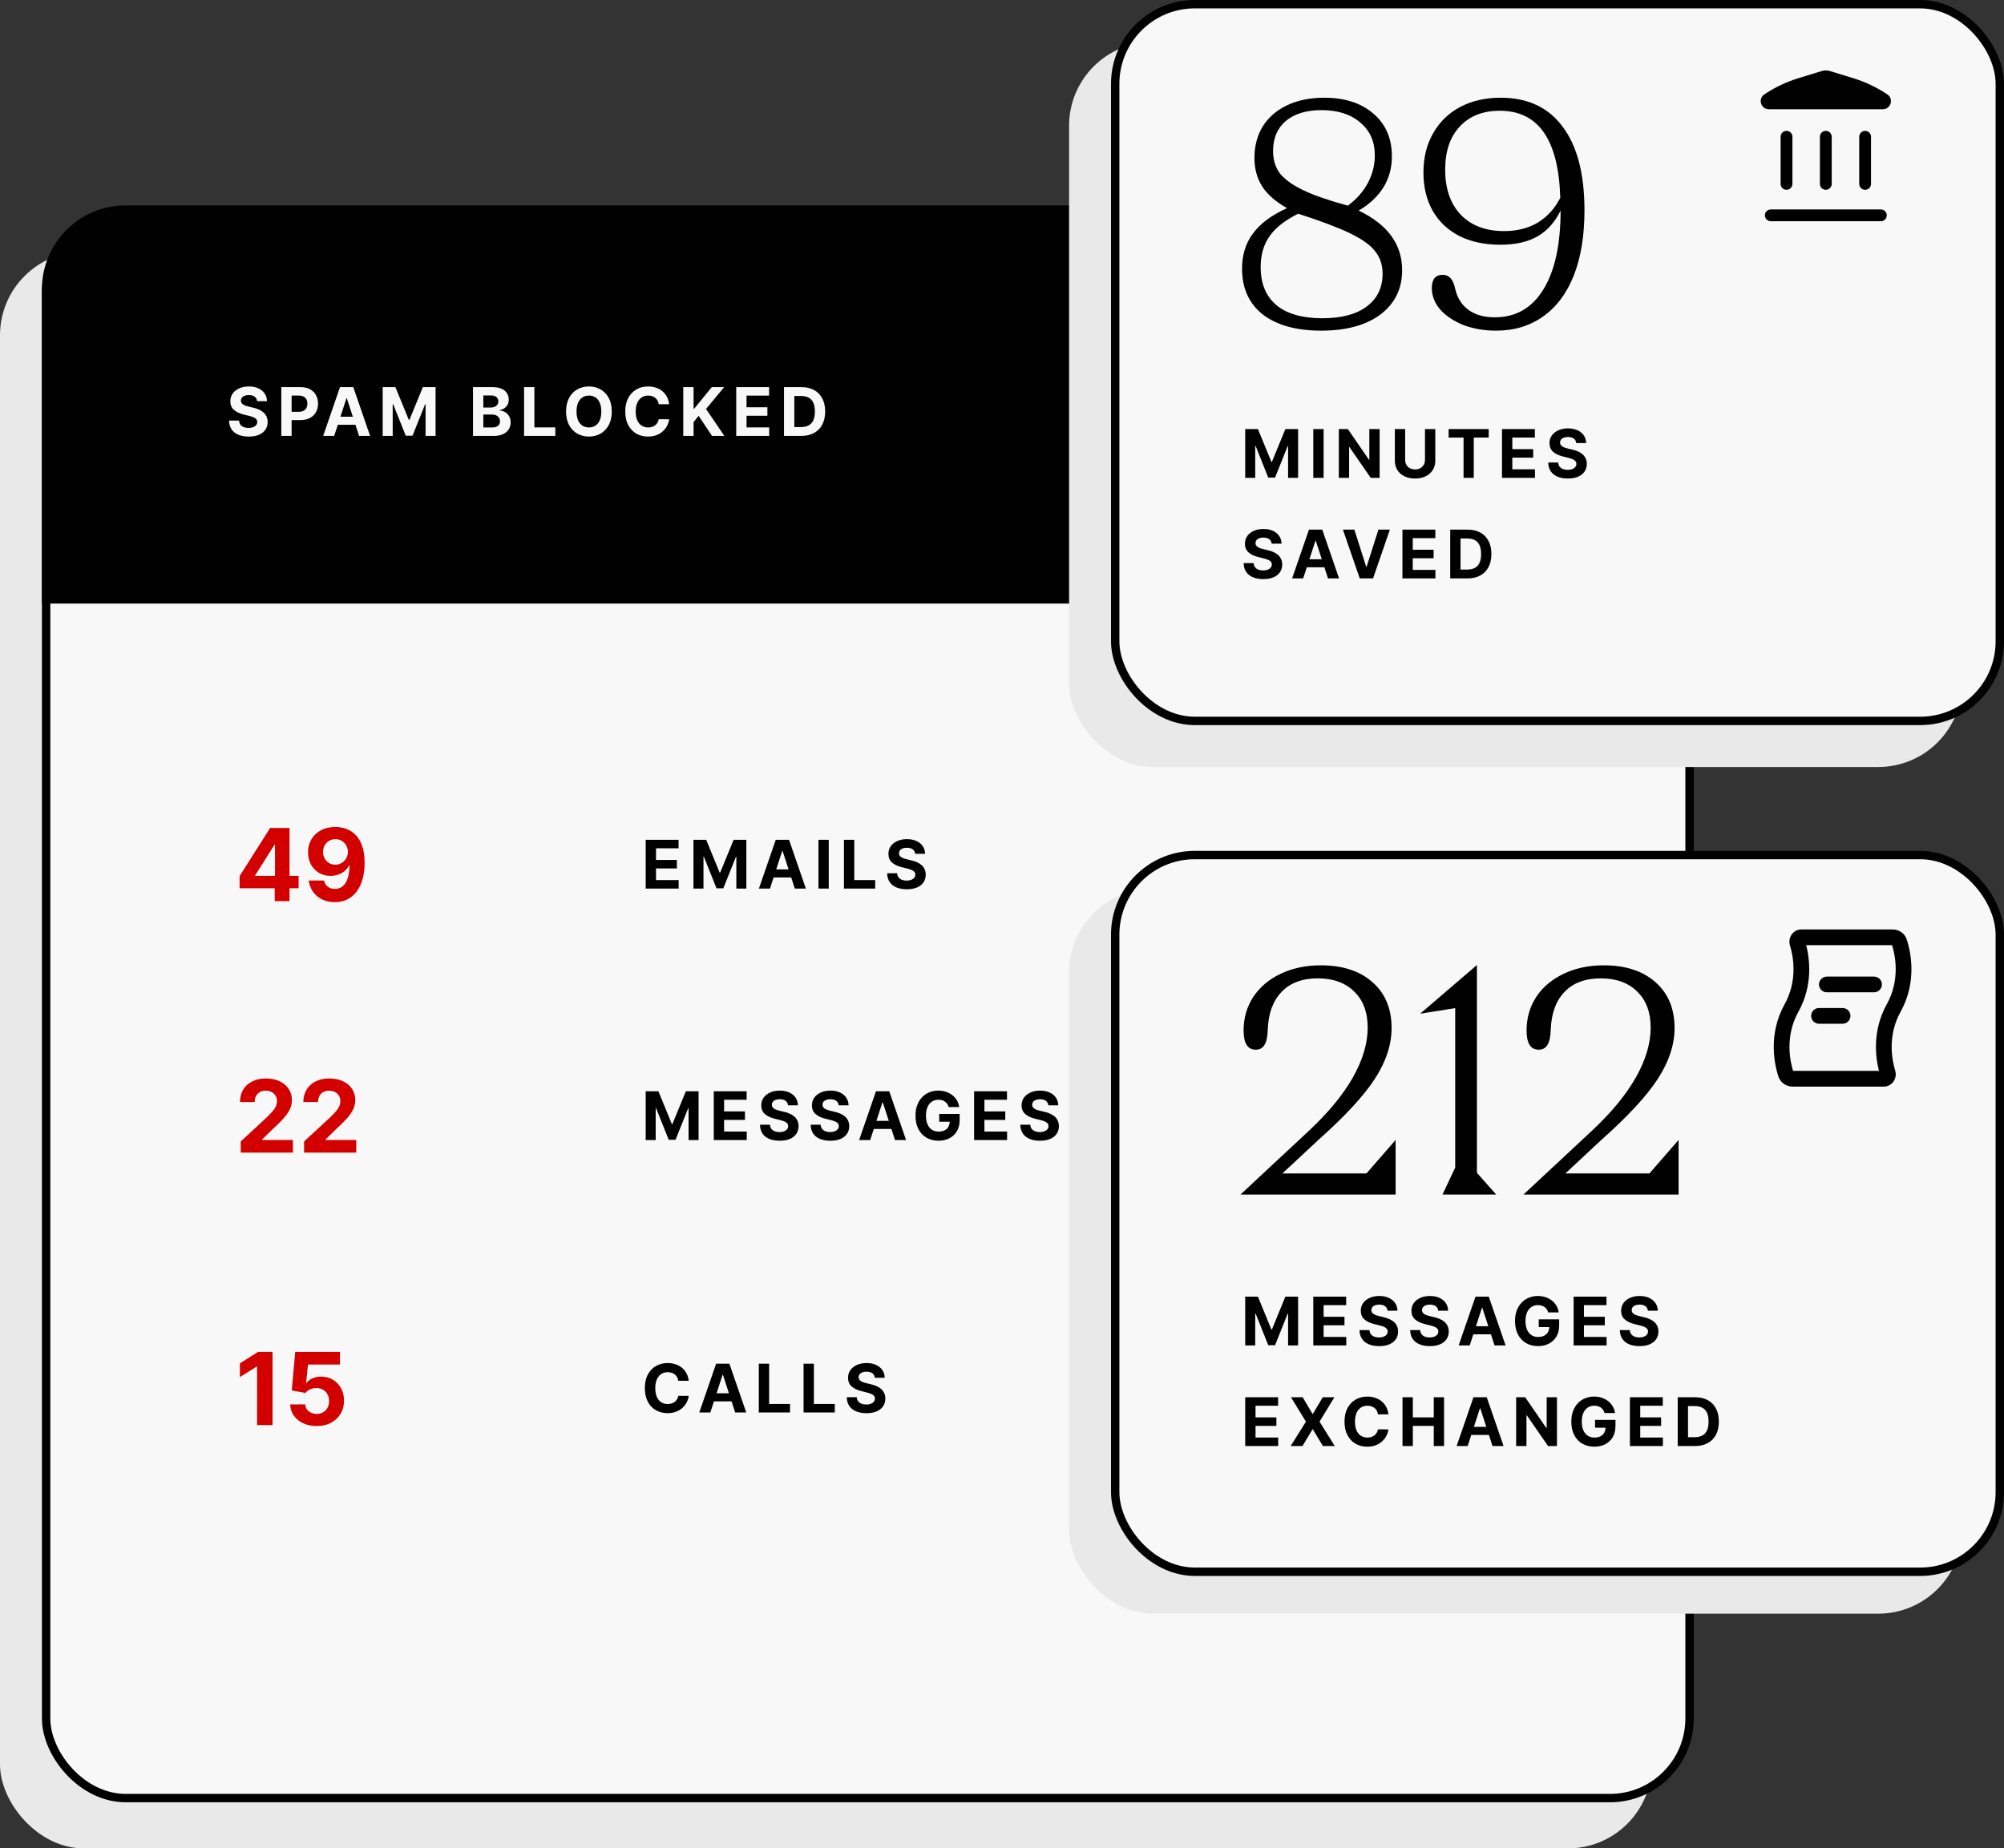 <svg width="478" height="441" viewBox="0 0 478 441" fill="none" xmlns="http://www.w3.org/2000/svg">
<rect x="0" y="0" width="478" height="441" fill="#333333" stroke="none"/>
<rect y="60" width="394" height="381" rx="20" fill="#EAE9E9"/>
<rect x="11" y="50" width="392" height="379" rx="19" fill="#F8F8F8" stroke="black" stroke-width="2"/>
<path d="M30 51H384C394.493 51 403 59.507 403 70V143H11V70C11 59.507 19.507 51 30 51Z" fill="black" stroke="black" stroke-width="2"/>
<path d="M448.5 58.5C448.5 67.876 440.678 75.5 431 75.5C421.322 75.5 413.5 67.876 413.5 58.5C413.5 49.124 421.322 41.5 431 41.5C440.678 41.5 448.5 49.124 448.5 58.5Z" fill="#FEBB14" stroke="black"/>
<path d="M61.324 95.71C61.278 95.252 61.083 94.896 60.739 94.642C60.394 94.388 59.926 94.261 59.335 94.261C58.934 94.261 58.595 94.318 58.318 94.432C58.042 94.542 57.83 94.695 57.682 94.892C57.538 95.089 57.466 95.312 57.466 95.562C57.458 95.771 57.502 95.953 57.597 96.108C57.695 96.263 57.83 96.398 58 96.511C58.17 96.621 58.367 96.718 58.591 96.801C58.814 96.881 59.053 96.949 59.307 97.006L60.352 97.256C60.86 97.369 61.326 97.521 61.75 97.71C62.174 97.9 62.542 98.133 62.852 98.409C63.163 98.686 63.403 99.011 63.574 99.386C63.748 99.761 63.837 100.191 63.841 100.676C63.837 101.388 63.655 102.006 63.295 102.528C62.939 103.047 62.424 103.451 61.75 103.739C61.08 104.023 60.271 104.165 59.324 104.165C58.385 104.165 57.566 104.021 56.869 103.733C56.176 103.445 55.635 103.019 55.244 102.455C54.858 101.886 54.655 101.184 54.636 100.347H57.017C57.044 100.737 57.155 101.062 57.352 101.324C57.553 101.581 57.82 101.777 58.153 101.909C58.49 102.038 58.871 102.102 59.295 102.102C59.712 102.102 60.074 102.042 60.381 101.92C60.691 101.799 60.932 101.631 61.102 101.415C61.273 101.199 61.358 100.951 61.358 100.67C61.358 100.409 61.28 100.189 61.125 100.011C60.974 99.833 60.75 99.682 60.455 99.557C60.163 99.432 59.805 99.318 59.381 99.216L58.114 98.898C57.133 98.659 56.358 98.286 55.79 97.778C55.222 97.271 54.939 96.587 54.943 95.727C54.939 95.023 55.127 94.407 55.506 93.881C55.888 93.354 56.413 92.943 57.08 92.648C57.746 92.352 58.504 92.204 59.352 92.204C60.216 92.204 60.97 92.352 61.614 92.648C62.261 92.943 62.765 93.354 63.125 93.881C63.485 94.407 63.67 95.017 63.682 95.71H61.324ZM67.096 104V92.364H71.687C72.569 92.364 73.321 92.532 73.942 92.869C74.564 93.203 75.037 93.667 75.363 94.261C75.692 94.852 75.857 95.534 75.857 96.307C75.857 97.079 75.69 97.761 75.357 98.352C75.024 98.943 74.541 99.403 73.908 99.733C73.279 100.062 72.518 100.227 71.624 100.227H68.698V98.256H71.226C71.7 98.256 72.09 98.174 72.397 98.011C72.707 97.845 72.939 97.615 73.09 97.324C73.245 97.028 73.323 96.689 73.323 96.307C73.323 95.921 73.245 95.583 73.09 95.296C72.939 95.004 72.707 94.778 72.397 94.619C72.086 94.456 71.692 94.375 71.215 94.375H69.556V104H67.096ZM79.717 104H77.081L81.098 92.364H84.268L88.279 104H85.643L82.728 95.023H82.638L79.717 104ZM79.552 99.426H85.779V101.347H79.552V99.426ZM91.28 92.364H94.314L97.519 100.182H97.655L100.86 92.364H103.894V104H101.507V96.426H101.411L98.399 103.943H96.774L93.763 96.398H93.666V104H91.28V92.364ZM112.824 104V92.364H117.483C118.339 92.364 119.053 92.49 119.625 92.744C120.197 92.998 120.627 93.35 120.915 93.801C121.203 94.248 121.347 94.763 121.347 95.347C121.347 95.801 121.256 96.201 121.074 96.546C120.892 96.886 120.642 97.167 120.324 97.386C120.009 97.602 119.65 97.756 119.244 97.847V97.96C119.688 97.979 120.102 98.104 120.489 98.335C120.879 98.566 121.195 98.89 121.438 99.307C121.68 99.72 121.801 100.212 121.801 100.784C121.801 101.402 121.648 101.953 121.341 102.438C121.038 102.919 120.589 103.299 119.994 103.58C119.4 103.86 118.667 104 117.795 104H112.824ZM115.284 101.989H117.29C117.975 101.989 118.475 101.858 118.79 101.597C119.104 101.331 119.261 100.979 119.261 100.54C119.261 100.218 119.184 99.934 119.028 99.688C118.873 99.441 118.652 99.248 118.364 99.108C118.08 98.968 117.741 98.898 117.347 98.898H115.284V101.989ZM115.284 97.233H117.108C117.445 97.233 117.744 97.174 118.006 97.057C118.271 96.936 118.479 96.765 118.631 96.546C118.786 96.326 118.864 96.062 118.864 95.756C118.864 95.335 118.714 94.996 118.415 94.739C118.119 94.481 117.699 94.352 117.153 94.352H115.284V97.233ZM125.002 104V92.364H127.462V101.972H132.451V104H125.002ZM145.92 98.182C145.92 99.451 145.68 100.53 145.199 101.42C144.721 102.311 144.07 102.991 143.244 103.46C142.422 103.926 141.498 104.159 140.471 104.159C139.437 104.159 138.509 103.924 137.687 103.455C136.865 102.985 136.216 102.305 135.738 101.415C135.261 100.525 135.022 99.447 135.022 98.182C135.022 96.913 135.261 95.833 135.738 94.943C136.216 94.053 136.865 93.375 137.687 92.909C138.509 92.439 139.437 92.204 140.471 92.204C141.498 92.204 142.422 92.439 143.244 92.909C144.07 93.375 144.721 94.053 145.199 94.943C145.68 95.833 145.92 96.913 145.92 98.182ZM143.426 98.182C143.426 97.36 143.303 96.667 143.057 96.102C142.814 95.538 142.471 95.11 142.028 94.818C141.585 94.526 141.066 94.381 140.471 94.381C139.877 94.381 139.358 94.526 138.914 94.818C138.471 95.11 138.127 95.538 137.88 96.102C137.638 96.667 137.517 97.36 137.517 98.182C137.517 99.004 137.638 99.697 137.88 100.261C138.127 100.826 138.471 101.254 138.914 101.545C139.358 101.837 139.877 101.983 140.471 101.983C141.066 101.983 141.585 101.837 142.028 101.545C142.471 101.254 142.814 100.826 143.057 100.261C143.303 99.697 143.426 99.004 143.426 98.182ZM159.61 96.438H157.121C157.076 96.115 156.983 95.829 156.843 95.579C156.702 95.326 156.523 95.11 156.303 94.932C156.083 94.754 155.829 94.617 155.541 94.523C155.257 94.428 154.949 94.381 154.615 94.381C154.013 94.381 153.488 94.53 153.041 94.829C152.595 95.125 152.248 95.557 152.002 96.125C151.755 96.689 151.632 97.375 151.632 98.182C151.632 99.011 151.755 99.708 152.002 100.273C152.252 100.837 152.6 101.263 153.047 101.551C153.494 101.839 154.011 101.983 154.598 101.983C154.928 101.983 155.233 101.939 155.513 101.852C155.797 101.765 156.049 101.638 156.269 101.472C156.488 101.301 156.67 101.095 156.814 100.852C156.962 100.61 157.064 100.333 157.121 100.023L159.61 100.034C159.545 100.568 159.384 101.083 159.127 101.58C158.873 102.072 158.53 102.513 158.098 102.903C157.67 103.29 157.159 103.597 156.564 103.824C155.973 104.047 155.305 104.159 154.559 104.159C153.521 104.159 152.593 103.924 151.774 103.455C150.96 102.985 150.316 102.305 149.843 101.415C149.373 100.525 149.138 99.447 149.138 98.182C149.138 96.913 149.377 95.833 149.854 94.943C150.331 94.053 150.979 93.375 151.797 92.909C152.615 92.439 153.536 92.204 154.559 92.204C155.233 92.204 155.858 92.299 156.434 92.489C157.013 92.678 157.526 92.954 157.973 93.318C158.42 93.678 158.784 94.119 159.064 94.642C159.348 95.165 159.53 95.763 159.61 96.438ZM162.974 104V92.364H165.434V97.494H165.588L169.775 92.364H172.724L168.406 97.574L172.775 104H169.832L166.644 99.216L165.434 100.693V104H162.974ZM175.605 104V92.364H183.446V94.392H178.065V97.165H183.043V99.193H178.065V101.972H183.469V104H175.605ZM191.127 104H187.002V92.364H191.161C192.332 92.364 193.339 92.597 194.184 93.062C195.029 93.525 195.678 94.189 196.133 95.057C196.591 95.924 196.82 96.962 196.82 98.171C196.82 99.383 196.591 100.424 196.133 101.295C195.678 102.167 195.025 102.835 194.172 103.301C193.324 103.767 192.309 104 191.127 104ZM189.462 101.892H191.025C191.752 101.892 192.364 101.763 192.86 101.506C193.36 101.244 193.735 100.841 193.985 100.295C194.239 99.746 194.366 99.038 194.366 98.171C194.366 97.311 194.239 96.608 193.985 96.062C193.735 95.517 193.362 95.115 192.866 94.858C192.369 94.6 191.758 94.472 191.03 94.472H189.462V101.892Z" fill="#F8F8F8"/>
<rect x="255" y="10" width="213" height="173" rx="20" fill="#EAE9E9"/>
<rect x="266" y="1" width="211" height="171" rx="19" fill="#F8F8F8" stroke="black" stroke-width="2"/>
<rect x="255" y="212" width="213" height="173" rx="20" fill="#EAE9E9"/>
<path d="M297.011 102.364H300.045L303.25 110.182H303.386L306.591 102.364H309.625V114H307.239V106.426H307.142L304.131 113.943H302.506L299.494 106.398H299.398V114H297.011V102.364ZM315.712 102.364V114H313.252V102.364H315.712ZM329.069 102.364V114H326.944L321.882 106.676H321.797V114H319.336V102.364H321.495L326.518 109.682H326.62V102.364H329.069ZM339.889 102.364H342.35V109.92C342.35 110.769 342.147 111.511 341.742 112.148C341.34 112.784 340.778 113.28 340.054 113.636C339.331 113.989 338.488 114.165 337.526 114.165C336.56 114.165 335.715 113.989 334.992 113.636C334.268 113.28 333.706 112.784 333.304 112.148C332.903 111.511 332.702 110.769 332.702 109.92V102.364H335.162V109.71C335.162 110.153 335.259 110.547 335.452 110.892C335.649 111.237 335.925 111.508 336.282 111.705C336.638 111.902 337.052 112 337.526 112C338.003 112 338.418 111.902 338.77 111.705C339.126 111.508 339.401 111.237 339.594 110.892C339.791 110.547 339.889 110.153 339.889 109.71V102.364ZM345.531 104.392V102.364H355.088V104.392H351.525V114H349.093V104.392H345.531ZM358.261 114V102.364H366.102V104.392H360.722V107.165H365.699V109.193H360.722V111.972H366.125V114H358.261ZM375.971 105.71C375.925 105.252 375.73 104.896 375.386 104.642C375.041 104.388 374.573 104.261 373.982 104.261C373.581 104.261 373.242 104.318 372.965 104.432C372.689 104.542 372.476 104.695 372.329 104.892C372.185 105.089 372.113 105.312 372.113 105.562C372.105 105.771 372.149 105.953 372.243 106.108C372.342 106.263 372.476 106.398 372.647 106.511C372.817 106.621 373.014 106.718 373.238 106.801C373.461 106.881 373.7 106.949 373.954 107.006L374.999 107.256C375.507 107.369 375.973 107.521 376.397 107.71C376.821 107.9 377.189 108.133 377.499 108.409C377.81 108.686 378.05 109.011 378.221 109.386C378.395 109.761 378.484 110.191 378.488 110.676C378.484 111.388 378.302 112.006 377.942 112.528C377.586 113.047 377.071 113.451 376.397 113.739C375.726 114.023 374.918 114.165 373.971 114.165C373.031 114.165 372.213 114.021 371.516 113.733C370.823 113.445 370.281 113.019 369.891 112.455C369.505 111.886 369.302 111.184 369.283 110.347H371.664C371.69 110.737 371.802 111.062 371.999 111.324C372.2 111.581 372.467 111.777 372.8 111.909C373.137 112.038 373.518 112.102 373.942 112.102C374.359 112.102 374.721 112.042 375.028 111.92C375.338 111.799 375.579 111.631 375.749 111.415C375.92 111.199 376.005 110.951 376.005 110.67C376.005 110.409 375.927 110.189 375.772 110.011C375.62 109.833 375.397 109.682 375.101 109.557C374.81 109.432 374.452 109.318 374.028 109.216L372.761 108.898C371.779 108.659 371.005 108.286 370.437 107.778C369.868 107.271 369.586 106.587 369.59 105.727C369.586 105.023 369.774 104.407 370.153 103.881C370.535 103.354 371.06 102.943 371.726 102.648C372.393 102.352 373.151 102.205 373.999 102.205C374.863 102.205 375.617 102.352 376.261 102.648C376.908 102.943 377.412 103.354 377.772 103.881C378.132 104.407 378.317 105.017 378.329 105.71H375.971ZM303.324 129.71C303.278 129.252 303.083 128.896 302.739 128.642C302.394 128.388 301.926 128.261 301.335 128.261C300.934 128.261 300.595 128.318 300.318 128.432C300.042 128.542 299.83 128.695 299.682 128.892C299.538 129.089 299.466 129.312 299.466 129.562C299.458 129.771 299.502 129.953 299.597 130.108C299.695 130.263 299.83 130.398 300 130.511C300.17 130.621 300.367 130.718 300.591 130.801C300.814 130.881 301.053 130.949 301.307 131.006L302.352 131.256C302.86 131.369 303.326 131.521 303.75 131.71C304.174 131.9 304.542 132.133 304.852 132.409C305.163 132.686 305.403 133.011 305.574 133.386C305.748 133.761 305.837 134.191 305.841 134.676C305.837 135.388 305.655 136.006 305.295 136.528C304.939 137.047 304.424 137.451 303.75 137.739C303.08 138.023 302.271 138.165 301.324 138.165C300.384 138.165 299.566 138.021 298.869 137.733C298.176 137.445 297.634 137.019 297.244 136.455C296.858 135.886 296.655 135.184 296.636 134.347H299.017C299.044 134.737 299.155 135.062 299.352 135.324C299.553 135.581 299.82 135.777 300.153 135.909C300.491 136.038 300.871 136.102 301.295 136.102C301.712 136.102 302.074 136.042 302.381 135.92C302.691 135.799 302.932 135.631 303.102 135.415C303.273 135.199 303.358 134.951 303.358 134.67C303.358 134.409 303.28 134.189 303.125 134.011C302.973 133.833 302.75 133.682 302.455 133.557C302.163 133.432 301.805 133.318 301.381 133.216L300.114 132.898C299.133 132.659 298.358 132.286 297.79 131.778C297.222 131.271 296.939 130.587 296.943 129.727C296.939 129.023 297.127 128.407 297.506 127.881C297.888 127.354 298.413 126.943 299.08 126.648C299.746 126.352 300.504 126.205 301.352 126.205C302.216 126.205 302.97 126.352 303.614 126.648C304.261 126.943 304.765 127.354 305.125 127.881C305.485 128.407 305.67 129.017 305.682 129.71H303.324ZM310.836 138H308.199L312.216 126.364H315.387L319.398 138H316.762L313.847 129.023H313.756L310.836 138ZM310.671 133.426H316.898V135.347H310.671V133.426ZM323.048 126.364L325.861 135.205H325.968L328.787 126.364H331.514L327.503 138H324.332L320.315 126.364H323.048ZM334.514 138V126.364H342.355V128.392H336.975V131.165H341.952V133.193H336.975V135.972H342.378V138H334.514ZM350.036 138H345.911V126.364H350.07C351.241 126.364 352.248 126.597 353.093 127.062C353.938 127.525 354.588 128.189 355.042 129.057C355.5 129.924 355.73 130.962 355.73 132.17C355.73 133.383 355.5 134.424 355.042 135.295C354.588 136.167 353.934 136.835 353.082 137.301C352.233 137.767 351.218 138 350.036 138ZM348.372 135.892H349.934C350.661 135.892 351.273 135.763 351.769 135.506C352.269 135.244 352.644 134.841 352.894 134.295C353.148 133.746 353.275 133.038 353.275 132.17C353.275 131.311 353.148 130.608 352.894 130.062C352.644 129.517 352.271 129.116 351.775 128.858C351.279 128.6 350.667 128.472 349.94 128.472H348.372V135.892Z" fill="black"/>
<path d="M306.986 49.658C304.273 48.129 302.299 46.402 301.066 44.478C299.833 42.554 299.216 40.285 299.216 37.67C299.216 34.809 299.882 32.293 301.214 30.122C302.595 27.951 304.544 26.274 307.06 25.09C309.576 23.906 312.511 23.314 315.866 23.314C320.75 23.314 324.647 24.572 327.558 27.088C330.518 29.604 331.998 33.008 331.998 37.3C331.998 42.776 329.359 47.093 324.08 50.25C330.987 53.555 334.44 58.291 334.44 64.458C334.44 68.898 332.713 72.425 329.26 75.04C325.807 77.605 321.095 78.888 315.126 78.888C309.206 78.888 304.569 77.605 301.214 75.04C297.909 72.425 296.256 68.775 296.256 64.088C296.256 60.832 297.119 58.045 298.846 55.726C300.573 53.358 303.286 51.335 306.986 49.658ZM321.49 49.066C323.513 47.586 325.091 45.81 326.226 43.738C327.361 41.617 327.928 39.397 327.928 37.078C327.928 33.773 326.769 31.158 324.45 29.234C322.181 27.261 319.097 26.274 315.2 26.274C311.599 26.274 308.762 27.137 306.69 28.864C304.667 30.591 303.656 32.983 303.656 36.042C303.656 38.114 304.199 39.89 305.284 41.37C306.419 42.801 308.269 44.133 310.834 45.366C313.399 46.599 316.951 47.833 321.49 49.066ZM309.65 50.99C306.542 52.519 304.273 54.295 302.842 56.318C301.411 58.341 300.696 60.807 300.696 63.718C300.696 67.665 301.954 70.699 304.47 72.82C306.986 74.892 310.637 75.928 315.422 75.928C320.01 75.928 323.537 74.991 326.004 73.116C328.52 71.241 329.778 68.627 329.778 65.272C329.778 63.2 329.186 61.424 328.002 59.944C326.867 58.464 324.869 57.033 322.008 55.652C319.147 54.271 315.027 52.717 309.65 50.99ZM377.932 50.176C377.932 56.195 377.093 61.35 375.416 65.642C373.738 69.934 371.296 73.215 368.09 75.484C364.932 77.753 361.183 78.888 356.842 78.888C354.03 78.888 351.44 78.444 349.072 77.556C346.753 76.619 344.903 75.385 343.522 73.856C342.19 72.277 341.524 70.575 341.524 68.75C341.524 66.629 342.387 65.568 344.114 65.568C345.643 65.568 346.63 66.653 347.074 68.824C347.567 71.044 348.628 72.746 350.256 73.93C351.884 75.114 353.98 75.706 356.546 75.706C361.528 75.706 365.376 73.511 368.09 69.12C370.852 64.68 372.234 58.39 372.234 50.25C370.852 53.062 368.978 55.134 366.61 56.466C364.291 57.749 361.38 58.39 357.878 58.39C354.128 58.39 350.872 57.699 348.11 56.318C345.347 54.887 343.226 52.889 341.746 50.324C340.266 47.709 339.526 44.651 339.526 41.148C339.526 37.596 340.29 34.488 341.82 31.824C343.349 29.111 345.495 27.014 348.258 25.534C351.07 24.054 354.301 23.314 357.952 23.314C364.414 23.314 369.348 25.633 372.752 30.27C376.205 34.858 377.932 41.493 377.932 50.176ZM344.706 40.482C344.706 45.021 345.939 48.597 348.406 51.212C350.922 53.827 354.375 55.134 358.766 55.134C361.824 55.134 364.488 54.468 366.758 53.136C369.027 51.755 370.828 49.781 372.16 47.216C371.765 33.353 366.955 26.422 357.73 26.422C353.684 26.422 350.502 27.68 348.184 30.196C345.865 32.663 344.706 36.091 344.706 40.482Z" fill="black"/>
<rect x="266" y="204" width="211" height="171" rx="19" fill="#F8F8F8" stroke="black" stroke-width="2"/>
<path d="M297.011 309.364H300.045L303.25 317.182H303.386L306.591 309.364H309.625V321H307.239V313.426H307.142L304.131 320.943H302.506L299.494 313.398H299.398V321H297.011V309.364ZM313.252 321V309.364H321.093V311.392H315.712V314.165H320.689V316.193H315.712V318.972H321.116V321H313.252ZM330.961 312.71C330.916 312.252 330.721 311.896 330.376 311.642C330.031 311.388 329.564 311.261 328.973 311.261C328.571 311.261 328.232 311.318 327.956 311.432C327.679 311.542 327.467 311.695 327.319 311.892C327.175 312.089 327.103 312.312 327.103 312.562C327.096 312.771 327.139 312.953 327.234 313.108C327.333 313.263 327.467 313.398 327.638 313.511C327.808 313.621 328.005 313.718 328.228 313.801C328.452 313.881 328.691 313.949 328.944 314.006L329.99 314.256C330.497 314.369 330.963 314.521 331.388 314.71C331.812 314.9 332.179 315.133 332.49 315.409C332.8 315.686 333.041 316.011 333.211 316.386C333.386 316.761 333.475 317.191 333.478 317.676C333.475 318.388 333.293 319.006 332.933 319.528C332.577 320.047 332.062 320.451 331.388 320.739C330.717 321.023 329.908 321.165 328.961 321.165C328.022 321.165 327.204 321.021 326.507 320.733C325.814 320.445 325.272 320.019 324.882 319.455C324.495 318.886 324.293 318.184 324.274 317.347H326.655C326.681 317.737 326.793 318.062 326.99 318.324C327.191 318.581 327.458 318.777 327.791 318.909C328.128 319.038 328.509 319.102 328.933 319.102C329.35 319.102 329.711 319.042 330.018 318.92C330.329 318.799 330.569 318.631 330.74 318.415C330.91 318.199 330.995 317.951 330.995 317.67C330.995 317.409 330.918 317.189 330.763 317.011C330.611 316.833 330.388 316.682 330.092 316.557C329.8 316.432 329.442 316.318 329.018 316.216L327.751 315.898C326.77 315.659 325.995 315.286 325.427 314.778C324.859 314.271 324.577 313.587 324.581 312.727C324.577 312.023 324.764 311.407 325.143 310.881C325.526 310.354 326.05 309.943 326.717 309.648C327.384 309.352 328.141 309.205 328.99 309.205C329.853 309.205 330.607 309.352 331.251 309.648C331.899 309.943 332.403 310.354 332.763 310.881C333.122 311.407 333.308 312.017 333.319 312.71H330.961ZM343.046 312.71C343 312.252 342.805 311.896 342.461 311.642C342.116 311.388 341.648 311.261 341.057 311.261C340.656 311.261 340.317 311.318 340.04 311.432C339.764 311.542 339.551 311.695 339.404 311.892C339.26 312.089 339.188 312.312 339.188 312.562C339.18 312.771 339.224 312.953 339.318 313.108C339.417 313.263 339.551 313.398 339.722 313.511C339.892 313.621 340.089 313.718 340.313 313.801C340.536 313.881 340.775 313.949 341.029 314.006L342.074 314.256C342.582 314.369 343.048 314.521 343.472 314.71C343.896 314.9 344.264 315.133 344.574 315.409C344.885 315.686 345.125 316.011 345.296 316.386C345.47 316.761 345.559 317.191 345.563 317.676C345.559 318.388 345.377 319.006 345.017 319.528C344.661 320.047 344.146 320.451 343.472 320.739C342.801 321.023 341.993 321.165 341.046 321.165C340.106 321.165 339.288 321.021 338.591 320.733C337.898 320.445 337.356 320.019 336.966 319.455C336.58 318.886 336.377 318.184 336.358 317.347H338.739C338.765 317.737 338.877 318.062 339.074 318.324C339.275 318.581 339.542 318.777 339.875 318.909C340.212 319.038 340.593 319.102 341.017 319.102C341.434 319.102 341.796 319.042 342.103 318.92C342.413 318.799 342.654 318.631 342.824 318.415C342.995 318.199 343.08 317.951 343.08 317.67C343.08 317.409 343.002 317.189 342.847 317.011C342.695 316.833 342.472 316.682 342.176 316.557C341.885 316.432 341.527 316.318 341.103 316.216L339.836 315.898C338.854 315.659 338.08 315.286 337.512 314.778C336.943 314.271 336.661 313.587 336.665 312.727C336.661 312.023 336.849 311.407 337.228 310.881C337.61 310.354 338.135 309.943 338.801 309.648C339.468 309.352 340.226 309.205 341.074 309.205C341.938 309.205 342.692 309.352 343.336 309.648C343.983 309.943 344.487 310.354 344.847 310.881C345.207 311.407 345.392 312.017 345.404 312.71H343.046ZM350.558 321H347.921L351.938 309.364H355.109L359.12 321H356.484L353.569 312.023H353.478L350.558 321ZM350.393 316.426H356.62V318.347H350.393V316.426ZM369.29 313.125C369.21 312.848 369.098 312.604 368.955 312.392C368.811 312.176 368.634 311.994 368.426 311.847C368.222 311.695 367.987 311.58 367.722 311.5C367.46 311.42 367.17 311.381 366.852 311.381C366.258 311.381 365.735 311.528 365.284 311.824C364.837 312.119 364.489 312.549 364.239 313.114C363.989 313.674 363.864 314.36 363.864 315.17C363.864 315.981 363.987 316.67 364.233 317.239C364.479 317.807 364.828 318.241 365.278 318.54C365.729 318.835 366.261 318.983 366.875 318.983C367.432 318.983 367.907 318.884 368.301 318.688C368.699 318.487 369.002 318.205 369.21 317.841C369.422 317.477 369.528 317.047 369.528 316.551L370.028 316.625H367.028V314.773H371.898V316.239C371.898 317.261 371.682 318.14 371.25 318.875C370.818 319.606 370.223 320.17 369.466 320.568C368.708 320.962 367.841 321.159 366.864 321.159C365.773 321.159 364.814 320.919 363.989 320.438C363.163 319.953 362.519 319.265 362.057 318.375C361.598 317.481 361.369 316.42 361.369 315.193C361.369 314.25 361.506 313.409 361.778 312.67C362.055 311.928 362.441 311.299 362.938 310.784C363.434 310.269 364.011 309.877 364.67 309.608C365.33 309.339 366.044 309.205 366.812 309.205C367.472 309.205 368.085 309.301 368.653 309.494C369.222 309.684 369.725 309.953 370.165 310.301C370.608 310.65 370.97 311.064 371.25 311.545C371.53 312.023 371.71 312.549 371.79 313.125H369.29ZM375.346 321V309.364H383.187V311.392H377.806V314.165H382.783V316.193H377.806V318.972H383.209V321H375.346ZM393.055 312.71C393.01 312.252 392.815 311.896 392.47 311.642C392.125 311.388 391.657 311.261 391.066 311.261C390.665 311.261 390.326 311.318 390.049 311.432C389.773 311.542 389.561 311.695 389.413 311.892C389.269 312.089 389.197 312.312 389.197 312.562C389.19 312.771 389.233 312.953 389.328 313.108C389.426 313.263 389.561 313.398 389.731 313.511C389.902 313.621 390.099 313.718 390.322 313.801C390.546 313.881 390.784 313.949 391.038 314.006L392.084 314.256C392.591 314.369 393.057 314.521 393.481 314.71C393.905 314.9 394.273 315.133 394.584 315.409C394.894 315.686 395.135 316.011 395.305 316.386C395.479 316.761 395.568 317.191 395.572 317.676C395.568 318.388 395.387 319.006 395.027 319.528C394.671 320.047 394.155 320.451 393.481 320.739C392.811 321.023 392.002 321.165 391.055 321.165C390.116 321.165 389.298 321.021 388.601 320.733C387.907 320.445 387.366 320.019 386.976 319.455C386.589 318.886 386.387 318.184 386.368 317.347H388.748C388.775 317.737 388.887 318.062 389.084 318.324C389.284 318.581 389.551 318.777 389.885 318.909C390.222 319.038 390.602 319.102 391.027 319.102C391.443 319.102 391.805 319.042 392.112 318.92C392.423 318.799 392.663 318.631 392.834 318.415C393.004 318.199 393.089 317.951 393.089 317.67C393.089 317.409 393.012 317.189 392.856 317.011C392.705 316.833 392.481 316.682 392.186 316.557C391.894 316.432 391.536 316.318 391.112 316.216L389.845 315.898C388.864 315.659 388.089 315.286 387.521 314.778C386.953 314.271 386.671 313.587 386.674 312.727C386.671 312.023 386.858 311.407 387.237 310.881C387.62 310.354 388.144 309.943 388.811 309.648C389.477 309.352 390.235 309.205 391.084 309.205C391.947 309.205 392.701 309.352 393.345 309.648C393.993 309.943 394.496 310.354 394.856 310.881C395.216 311.407 395.402 312.017 395.413 312.71H393.055ZM297.011 345V333.364H304.852V335.392H299.472V338.165H304.449V340.193H299.472V342.972H304.875V345H297.011ZM310.715 333.364L313.062 337.33H313.153L315.511 333.364H318.289L314.738 339.182L318.368 345H315.539L313.153 341.028H313.062L310.675 345H307.857L311.499 339.182L307.925 333.364H310.715ZM331.166 337.438H328.677C328.632 337.116 328.539 336.83 328.399 336.58C328.259 336.326 328.079 336.11 327.859 335.932C327.639 335.754 327.386 335.617 327.098 335.523C326.814 335.428 326.505 335.381 326.172 335.381C325.569 335.381 325.045 335.53 324.598 335.83C324.151 336.125 323.804 336.557 323.558 337.125C323.312 337.689 323.189 338.375 323.189 339.182C323.189 340.011 323.312 340.708 323.558 341.273C323.808 341.837 324.156 342.263 324.603 342.551C325.05 342.839 325.567 342.983 326.155 342.983C326.484 342.983 326.789 342.939 327.069 342.852C327.353 342.765 327.605 342.638 327.825 342.472C328.045 342.301 328.227 342.095 328.37 341.852C328.518 341.61 328.62 341.333 328.677 341.023L331.166 341.034C331.102 341.568 330.941 342.083 330.683 342.58C330.429 343.072 330.086 343.513 329.655 343.903C329.227 344.29 328.715 344.597 328.12 344.824C327.53 345.047 326.861 345.159 326.115 345.159C325.077 345.159 324.149 344.924 323.331 344.455C322.516 343.985 321.872 343.305 321.399 342.415C320.929 341.525 320.694 340.447 320.694 339.182C320.694 337.913 320.933 336.833 321.41 335.943C321.888 335.053 322.535 334.375 323.353 333.909C324.172 333.439 325.092 333.205 326.115 333.205C326.789 333.205 327.414 333.299 327.99 333.489C328.569 333.678 329.083 333.955 329.53 334.318C329.977 334.678 330.34 335.119 330.62 335.642C330.905 336.165 331.086 336.763 331.166 337.438ZM334.53 345V333.364H336.99V338.165H341.985V333.364H344.439V345H341.985V340.193H336.99V345H334.53ZM350.073 345H347.437L351.454 333.364H354.624L358.636 345H355.999L353.085 336.023H352.994L350.073 345ZM349.909 340.426H356.136V342.347H349.909V340.426ZM371.369 333.364V345H369.244L364.182 337.676H364.097V345H361.636V333.364H363.795L368.818 340.682H368.92V333.364H371.369ZM382.718 337.125C382.638 336.848 382.527 336.604 382.383 336.392C382.239 336.176 382.063 335.994 381.854 335.847C381.65 335.695 381.415 335.58 381.15 335.5C380.888 335.42 380.599 335.381 380.28 335.381C379.686 335.381 379.163 335.528 378.712 335.824C378.265 336.119 377.917 336.549 377.667 337.114C377.417 337.674 377.292 338.36 377.292 339.17C377.292 339.981 377.415 340.67 377.661 341.239C377.907 341.807 378.256 342.241 378.707 342.54C379.157 342.835 379.689 342.983 380.303 342.983C380.86 342.983 381.335 342.884 381.729 342.688C382.127 342.487 382.43 342.205 382.638 341.841C382.85 341.477 382.957 341.047 382.957 340.551L383.457 340.625H380.457V338.773H385.326V340.239C385.326 341.261 385.11 342.14 384.678 342.875C384.246 343.606 383.652 344.17 382.894 344.568C382.136 344.962 381.269 345.159 380.292 345.159C379.201 345.159 378.243 344.919 377.417 344.438C376.591 343.953 375.947 343.265 375.485 342.375C375.027 341.481 374.797 340.42 374.797 339.193C374.797 338.25 374.934 337.409 375.207 336.67C375.483 335.928 375.869 335.299 376.366 334.784C376.862 334.269 377.439 333.877 378.099 333.608C378.758 333.339 379.472 333.205 380.241 333.205C380.9 333.205 381.513 333.301 382.082 333.494C382.65 333.684 383.154 333.953 383.593 334.301C384.036 334.65 384.398 335.064 384.678 335.545C384.958 336.023 385.138 336.549 385.218 337.125H382.718ZM388.774 345V333.364H396.615V335.392H391.234V338.165H396.211V340.193H391.234V342.972H396.637V345H388.774ZM404.296 345H400.171V333.364H404.33C405.5 333.364 406.508 333.597 407.353 334.062C408.197 334.525 408.847 335.189 409.301 336.057C409.76 336.924 409.989 337.962 409.989 339.17C409.989 340.383 409.76 341.424 409.301 342.295C408.847 343.167 408.193 343.835 407.341 344.301C406.493 344.767 405.478 345 404.296 345ZM402.631 342.892H404.193C404.921 342.892 405.532 342.763 406.029 342.506C406.529 342.244 406.904 341.841 407.154 341.295C407.407 340.746 407.534 340.038 407.534 339.17C407.534 338.311 407.407 337.608 407.154 337.062C406.904 336.517 406.531 336.116 406.034 335.858C405.538 335.6 404.926 335.472 404.199 335.472H402.631V342.892Z" fill="black"/>
<path d="M312.24 269.756C316.828 265.464 320.306 261.246 322.674 257.102C325.042 252.909 326.226 248.937 326.226 245.188C326.226 241.537 325.165 238.676 323.044 236.604C320.923 234.483 318.012 233.422 314.312 233.422C310.612 233.422 307.726 234.507 305.654 236.678C303.631 238.799 302.546 241.759 302.398 245.558C302.349 247.334 302.077 248.592 301.584 249.332C301.14 250.072 300.449 250.442 299.512 250.442C297.588 250.442 296.626 248.913 296.626 245.854C296.626 242.894 297.391 240.23 298.92 237.862C300.499 235.494 302.694 233.644 305.506 232.312C308.318 230.98 311.5 230.314 315.052 230.314C320.232 230.314 324.327 231.646 327.336 234.31C330.395 236.974 331.924 240.625 331.924 245.262C331.924 249.258 330.592 253.303 327.928 257.398C325.313 261.443 320.849 266.278 314.534 271.902L305.876 279.968H325.93L332.886 271.976V285H295.886L312.24 269.756ZM347.102 278.562V240.526L338.74 241.858L352.282 230.24V279.82L356.87 285H344.068L347.102 278.562ZM379.736 269.756C384.324 265.464 387.802 261.246 390.17 257.102C392.538 252.909 393.722 248.937 393.722 245.188C393.722 241.537 392.661 238.676 390.54 236.604C388.419 234.483 385.508 233.422 381.808 233.422C378.108 233.422 375.222 234.507 373.15 236.678C371.127 238.799 370.042 241.759 369.894 245.558C369.845 247.334 369.573 248.592 369.08 249.332C368.636 250.072 367.945 250.442 367.008 250.442C365.084 250.442 364.122 248.913 364.122 245.854C364.122 242.894 364.887 240.23 366.416 237.862C367.995 235.494 370.19 233.644 373.002 232.312C375.814 230.98 378.996 230.314 382.548 230.314C387.728 230.314 391.823 231.646 394.832 234.31C397.891 236.974 399.42 240.625 399.42 245.262C399.42 249.258 398.088 253.303 395.424 257.398C392.809 261.443 388.345 266.278 382.03 271.902L373.372 279.968H393.426L400.382 271.976V285H363.382L379.736 269.756Z" fill="black"/>
<path d="M436.46 16.939C435.835 16.747 435.167 16.747 434.542 16.939L428.944 18.66C426.067 19.545 423.335 20.845 420.834 22.519C419.244 23.582 419.998 26.063 421.91 26.063H449.09C451.003 26.063 451.757 23.582 450.169 22.519C447.667 20.845 444.934 19.545 442.057 18.66L436.46 16.939ZM420.969 51.375C420.969 51.002 421.117 50.645 421.381 50.381C421.645 50.117 422.002 49.969 422.375 49.969H448.625C448.998 49.969 449.356 50.117 449.62 50.381C449.883 50.645 450.032 51.002 450.032 51.375C450.032 51.748 449.883 52.106 449.62 52.37C449.356 52.633 448.998 52.782 448.625 52.782H422.375C422.002 52.782 421.645 52.633 421.381 52.37C421.117 52.106 420.969 51.748 420.969 51.375ZM424.719 43.875C424.719 44.248 424.867 44.606 425.131 44.87C425.395 45.133 425.752 45.282 426.125 45.282C426.498 45.282 426.856 45.133 427.12 44.87C427.383 44.606 427.532 44.248 427.532 43.875V32.625C427.532 32.252 427.383 31.895 427.12 31.631C426.856 31.367 426.498 31.219 426.125 31.219C425.752 31.219 425.395 31.367 425.131 31.631C424.867 31.895 424.719 32.252 424.719 32.625V43.875ZM435.5 45.282C435.127 45.282 434.77 45.133 434.506 44.87C434.242 44.606 434.094 44.248 434.094 43.875V32.625C434.094 32.252 434.242 31.895 434.506 31.631C434.77 31.367 435.127 31.219 435.5 31.219C435.873 31.219 436.231 31.367 436.495 31.631C436.758 31.895 436.907 32.252 436.907 32.625V43.875C436.907 44.248 436.758 44.606 436.495 44.87C436.231 45.133 435.873 45.282 435.5 45.282ZM443.469 43.875C443.469 44.248 443.617 44.606 443.881 44.87C444.145 45.133 444.502 45.282 444.875 45.282C445.248 45.282 445.606 45.133 445.87 44.87C446.133 44.606 446.282 44.248 446.282 43.875V32.625C446.282 32.252 446.133 31.895 445.87 31.631C445.606 31.367 445.248 31.219 444.875 31.219C444.502 31.219 444.145 31.367 443.881 31.631C443.617 31.895 443.469 32.252 443.469 32.625V43.875Z" fill="black"/>
<path fill-rule="evenodd" clip-rule="evenodd" d="M427.693 255.5C426.925 253.012 425.743 247.188 428.952 241.411C432.452 235.111 431.67 228.845 430.827 225.5H451.307C452.076 227.988 453.257 233.812 450.049 239.589C446.548 245.889 447.33 252.155 448.174 255.5H427.693ZM425.674 239.589C421.648 246.834 423.283 254.028 424.174 256.803C424.673 258.371 426.128 259.25 427.594 259.25H449.307C451.36 259.25 452.595 257.216 452.059 255.47C451.287 252.954 450.133 247.16 453.327 241.411C457.352 234.166 455.717 226.972 454.827 224.197C454.328 222.629 452.873 221.75 451.407 221.75H429.694C427.641 221.75 426.403 223.784 426.94 225.53C427.712 228.046 428.867 233.84 425.674 239.589ZM433.875 234.875C433.875 234.378 434.073 233.901 434.424 233.549C434.776 233.198 435.253 233 435.75 233H447C447.498 233 447.974 233.198 448.326 233.549C448.678 233.901 448.875 234.378 448.875 234.875C448.875 235.372 448.678 235.849 448.326 236.201C447.974 236.552 447.498 236.75 447 236.75H435.75C435.253 236.75 434.776 236.552 434.424 236.201C434.073 235.849 433.875 235.372 433.875 234.875ZM433.875 240.5C433.378 240.5 432.901 240.698 432.549 241.049C432.198 241.401 432 241.878 432 242.375C432 242.872 432.198 243.349 432.549 243.701C432.901 244.052 433.378 244.25 433.875 244.25H439.5C439.998 244.25 440.474 244.052 440.826 243.701C441.178 243.349 441.375 242.872 441.375 242.375C441.375 241.878 441.178 241.401 440.826 241.049C440.474 240.698 439.998 240.5 439.5 240.5H433.875Z" fill="black"/>
<path d="M154.011 212V200.364H161.852V202.392H156.472V205.165H161.449V207.193H156.472V209.972H161.875V212H154.011ZM165.408 200.364H168.442L171.647 208.182H171.783L174.988 200.364H178.022V212H175.636V204.426H175.539L172.528 211.943H170.903L167.891 204.398H167.795V212H165.408V200.364ZM183.655 212H181.018L185.035 200.364H188.206L192.217 212H189.581L186.666 203.023H186.575L183.655 212ZM183.49 207.426H189.717V209.347H183.49V207.426ZM197.678 200.364V212H195.218V200.364H197.678ZM201.302 212V200.364H203.762V209.972H208.751V212H201.302ZM218.293 203.71C218.247 203.252 218.052 202.896 217.707 202.642C217.363 202.388 216.895 202.261 216.304 202.261C215.902 202.261 215.563 202.318 215.287 202.432C215.01 202.542 214.798 202.695 214.651 202.892C214.507 203.089 214.435 203.312 214.435 203.562C214.427 203.771 214.471 203.953 214.565 204.108C214.664 204.263 214.798 204.398 214.969 204.511C215.139 204.621 215.336 204.718 215.56 204.801C215.783 204.881 216.022 204.949 216.276 205.006L217.321 205.256C217.829 205.369 218.295 205.521 218.719 205.71C219.143 205.9 219.51 206.133 219.821 206.409C220.132 206.686 220.372 207.011 220.543 207.386C220.717 207.761 220.806 208.191 220.81 208.676C220.806 209.388 220.624 210.006 220.264 210.528C219.908 211.047 219.393 211.451 218.719 211.739C218.048 212.023 217.24 212.165 216.293 212.165C215.353 212.165 214.535 212.021 213.838 211.733C213.145 211.445 212.603 211.019 212.213 210.455C211.827 209.886 211.624 209.184 211.605 208.347H213.986C214.012 208.737 214.124 209.062 214.321 209.324C214.522 209.581 214.789 209.777 215.122 209.909C215.459 210.038 215.84 210.102 216.264 210.102C216.681 210.102 217.043 210.042 217.349 209.92C217.66 209.799 217.901 209.631 218.071 209.415C218.241 209.199 218.327 208.951 218.327 208.67C218.327 208.409 218.249 208.189 218.094 208.011C217.942 207.833 217.719 207.682 217.423 207.557C217.132 207.432 216.774 207.318 216.349 207.216L215.082 206.898C214.101 206.659 213.327 206.286 212.759 205.778C212.19 205.271 211.908 204.587 211.912 203.727C211.908 203.023 212.096 202.407 212.474 201.881C212.857 201.354 213.382 200.943 214.048 200.648C214.715 200.352 215.473 200.205 216.321 200.205C217.185 200.205 217.938 200.352 218.582 200.648C219.23 200.943 219.734 201.354 220.094 201.881C220.454 202.407 220.639 203.017 220.651 203.71H218.293Z" fill="black"/>
<path d="M57.151 211.932V209.026L64.438 197.545H66.943V201.568H65.46L60.867 208.838V208.974H71.222V211.932H57.151ZM65.528 215V211.045L65.597 209.759V197.545H69.057V215H65.528ZM79.996 197.307C80.894 197.307 81.757 197.457 82.587 197.759C83.422 198.06 84.166 198.54 84.82 199.199C85.479 199.858 85.999 200.733 86.379 201.824C86.766 202.909 86.962 204.241 86.967 205.821C86.967 207.304 86.8 208.628 86.465 209.793C86.135 210.952 85.66 211.938 85.041 212.75C84.422 213.562 83.675 214.182 82.8 214.608C81.925 215.028 80.947 215.239 79.868 215.239C78.703 215.239 77.675 215.014 76.783 214.565C75.891 214.111 75.172 213.494 74.626 212.716C74.087 211.932 73.76 211.051 73.646 210.074H77.285C77.428 210.71 77.726 211.205 78.18 211.557C78.635 211.903 79.197 212.077 79.868 212.077C81.004 212.077 81.868 211.582 82.459 210.594C83.05 209.599 83.348 208.239 83.354 206.511H83.234C82.973 207.023 82.621 207.463 82.178 207.832C81.734 208.196 81.226 208.477 80.652 208.676C80.084 208.875 79.479 208.974 78.837 208.974C77.808 208.974 76.891 208.733 76.084 208.25C75.277 207.767 74.641 207.102 74.175 206.256C73.709 205.409 73.476 204.443 73.476 203.358C73.47 202.188 73.74 201.145 74.285 200.23C74.831 199.315 75.592 198.599 76.57 198.082C77.553 197.56 78.695 197.301 79.996 197.307ZM80.021 200.205C79.447 200.205 78.936 200.341 78.487 200.614C78.044 200.886 77.692 201.253 77.43 201.713C77.175 202.173 77.05 202.687 77.055 203.256C77.055 203.83 77.18 204.347 77.43 204.807C77.686 205.261 78.033 205.625 78.47 205.898C78.913 206.165 79.419 206.298 79.987 206.298C80.413 206.298 80.808 206.219 81.172 206.06C81.535 205.901 81.851 205.682 82.118 205.403C82.391 205.119 82.604 204.793 82.757 204.423C82.91 204.054 82.987 203.662 82.987 203.247C82.981 202.696 82.851 202.19 82.595 201.73C82.34 201.27 81.987 200.901 81.538 200.622C81.09 200.344 80.584 200.205 80.021 200.205Z" fill="#D30000"/>
<path d="M154.011 260.364H157.045L160.25 268.182H160.386L163.591 260.364H166.625V272H164.239V264.426H164.142L161.131 271.943H159.506L156.494 264.398H156.398V272H154.011V260.364ZM170.252 272V260.364H178.093V262.392H172.712V265.165H177.689V267.193H172.712V269.972H178.116V272H170.252ZM187.961 263.71C187.916 263.252 187.721 262.896 187.376 262.642C187.031 262.388 186.564 262.261 185.973 262.261C185.571 262.261 185.232 262.318 184.956 262.432C184.679 262.542 184.467 262.695 184.319 262.892C184.175 263.089 184.103 263.312 184.103 263.562C184.096 263.771 184.139 263.953 184.234 264.108C184.333 264.263 184.467 264.398 184.638 264.511C184.808 264.621 185.005 264.718 185.228 264.801C185.452 264.881 185.691 264.949 185.944 265.006L186.99 265.256C187.497 265.369 187.963 265.521 188.388 265.71C188.812 265.9 189.179 266.133 189.49 266.409C189.8 266.686 190.041 267.011 190.211 267.386C190.386 267.761 190.475 268.191 190.478 268.676C190.475 269.388 190.293 270.006 189.933 270.528C189.577 271.047 189.062 271.451 188.388 271.739C187.717 272.023 186.908 272.165 185.961 272.165C185.022 272.165 184.204 272.021 183.507 271.733C182.814 271.445 182.272 271.019 181.882 270.455C181.495 269.886 181.293 269.184 181.274 268.347H183.655C183.681 268.737 183.793 269.062 183.99 269.324C184.191 269.581 184.458 269.777 184.791 269.909C185.128 270.038 185.509 270.102 185.933 270.102C186.35 270.102 186.711 270.042 187.018 269.92C187.329 269.799 187.569 269.631 187.74 269.415C187.91 269.199 187.995 268.951 187.995 268.67C187.995 268.409 187.918 268.189 187.763 268.011C187.611 267.833 187.388 267.682 187.092 267.557C186.8 267.432 186.442 267.318 186.018 267.216L184.751 266.898C183.77 266.659 182.995 266.286 182.427 265.778C181.859 265.271 181.577 264.587 181.581 263.727C181.577 263.023 181.764 262.407 182.143 261.881C182.526 261.354 183.05 260.943 183.717 260.648C184.384 260.352 185.141 260.205 185.99 260.205C186.853 260.205 187.607 260.352 188.251 260.648C188.899 260.943 189.403 261.354 189.763 261.881C190.122 262.407 190.308 263.017 190.319 263.71H187.961ZM200.046 263.71C200 263.252 199.805 262.896 199.461 262.642C199.116 262.388 198.648 262.261 198.057 262.261C197.656 262.261 197.317 262.318 197.04 262.432C196.764 262.542 196.551 262.695 196.404 262.892C196.26 263.089 196.188 263.312 196.188 263.562C196.18 263.771 196.224 263.953 196.318 264.108C196.417 264.263 196.551 264.398 196.722 264.511C196.892 264.621 197.089 264.718 197.313 264.801C197.536 264.881 197.775 264.949 198.029 265.006L199.074 265.256C199.582 265.369 200.048 265.521 200.472 265.71C200.896 265.9 201.264 266.133 201.574 266.409C201.885 266.686 202.125 267.011 202.296 267.386C202.47 267.761 202.559 268.191 202.563 268.676C202.559 269.388 202.377 270.006 202.017 270.528C201.661 271.047 201.146 271.451 200.472 271.739C199.801 272.023 198.993 272.165 198.046 272.165C197.106 272.165 196.288 272.021 195.591 271.733C194.898 271.445 194.356 271.019 193.966 270.455C193.58 269.886 193.377 269.184 193.358 268.347H195.739C195.765 268.737 195.877 269.062 196.074 269.324C196.275 269.581 196.542 269.777 196.875 269.909C197.212 270.038 197.593 270.102 198.017 270.102C198.434 270.102 198.796 270.042 199.103 269.92C199.413 269.799 199.654 269.631 199.824 269.415C199.995 269.199 200.08 268.951 200.08 268.67C200.08 268.409 200.002 268.189 199.847 268.011C199.695 267.833 199.472 267.682 199.176 267.557C198.885 267.432 198.527 267.318 198.103 267.216L196.836 266.898C195.854 266.659 195.08 266.286 194.512 265.778C193.943 265.271 193.661 264.587 193.665 263.727C193.661 263.023 193.849 262.407 194.228 261.881C194.61 261.354 195.135 260.943 195.801 260.648C196.468 260.352 197.226 260.205 198.074 260.205C198.938 260.205 199.692 260.352 200.336 260.648C200.983 260.943 201.487 261.354 201.847 261.881C202.207 262.407 202.392 263.017 202.404 263.71H200.046ZM207.558 272H204.921L208.938 260.364H212.109L216.12 272H213.484L210.569 263.023H210.478L207.558 272ZM207.393 267.426H213.62V269.347H207.393V267.426ZM226.29 264.125C226.21 263.848 226.098 263.604 225.955 263.392C225.811 263.176 225.634 262.994 225.426 262.847C225.222 262.695 224.987 262.58 224.722 262.5C224.46 262.42 224.17 262.381 223.852 262.381C223.258 262.381 222.735 262.528 222.284 262.824C221.837 263.119 221.489 263.549 221.239 264.114C220.989 264.674 220.864 265.36 220.864 266.17C220.864 266.981 220.987 267.67 221.233 268.239C221.479 268.807 221.828 269.241 222.278 269.54C222.729 269.835 223.261 269.983 223.875 269.983C224.432 269.983 224.907 269.884 225.301 269.688C225.699 269.487 226.002 269.205 226.21 268.841C226.422 268.477 226.528 268.047 226.528 267.551L227.028 267.625H224.028V265.773H228.898V267.239C228.898 268.261 228.682 269.14 228.25 269.875C227.818 270.606 227.223 271.17 226.466 271.568C225.708 271.962 224.841 272.159 223.864 272.159C222.773 272.159 221.814 271.919 220.989 271.438C220.163 270.953 219.519 270.265 219.057 269.375C218.598 268.481 218.369 267.42 218.369 266.193C218.369 265.25 218.506 264.409 218.778 263.67C219.055 262.928 219.441 262.299 219.938 261.784C220.434 261.269 221.011 260.877 221.67 260.608C222.33 260.339 223.044 260.205 223.812 260.205C224.472 260.205 225.085 260.301 225.653 260.494C226.222 260.684 226.725 260.953 227.165 261.301C227.608 261.65 227.97 262.064 228.25 262.545C228.53 263.023 228.71 263.549 228.79 264.125H226.29ZM232.346 272V260.364H240.187V262.392H234.806V265.165H239.783V267.193H234.806V269.972H240.209V272H232.346ZM250.055 263.71C250.01 263.252 249.815 262.896 249.47 262.642C249.125 262.388 248.657 262.261 248.066 262.261C247.665 262.261 247.326 262.318 247.049 262.432C246.773 262.542 246.561 262.695 246.413 262.892C246.269 263.089 246.197 263.312 246.197 263.562C246.19 263.771 246.233 263.953 246.328 264.108C246.426 264.263 246.561 264.398 246.731 264.511C246.902 264.621 247.099 264.718 247.322 264.801C247.546 264.881 247.784 264.949 248.038 265.006L249.084 265.256C249.591 265.369 250.057 265.521 250.481 265.71C250.905 265.9 251.273 266.133 251.584 266.409C251.894 266.686 252.135 267.011 252.305 267.386C252.479 267.761 252.568 268.191 252.572 268.676C252.568 269.388 252.387 270.006 252.027 270.528C251.671 271.047 251.155 271.451 250.481 271.739C249.811 272.023 249.002 272.165 248.055 272.165C247.116 272.165 246.298 272.021 245.601 271.733C244.907 271.445 244.366 271.019 243.976 270.455C243.589 269.886 243.387 269.184 243.368 268.347H245.748C245.775 268.737 245.887 269.062 246.084 269.324C246.284 269.581 246.551 269.777 246.885 269.909C247.222 270.038 247.602 270.102 248.027 270.102C248.443 270.102 248.805 270.042 249.112 269.92C249.423 269.799 249.663 269.631 249.834 269.415C250.004 269.199 250.089 268.951 250.089 268.67C250.089 268.409 250.012 268.189 249.856 268.011C249.705 267.833 249.481 267.682 249.186 267.557C248.894 267.432 248.536 267.318 248.112 267.216L246.845 266.898C245.864 266.659 245.089 266.286 244.521 265.778C243.953 265.271 243.671 264.587 243.674 263.727C243.671 263.023 243.858 262.407 244.237 261.881C244.62 261.354 245.144 260.943 245.811 260.648C246.477 260.352 247.235 260.205 248.084 260.205C248.947 260.205 249.701 260.352 250.345 260.648C250.993 260.943 251.496 261.354 251.856 261.881C252.216 262.407 252.402 263.017 252.413 263.71H250.055Z" fill="black"/>
<path d="M57.415 275V272.341L63.628 266.588C64.156 266.077 64.599 265.616 64.957 265.207C65.321 264.798 65.597 264.398 65.784 264.006C65.972 263.608 66.065 263.179 66.065 262.719C66.065 262.207 65.949 261.767 65.716 261.398C65.483 261.023 65.165 260.736 64.761 260.537C64.358 260.332 63.901 260.23 63.389 260.23C62.855 260.23 62.389 260.338 61.992 260.554C61.594 260.77 61.287 261.08 61.071 261.483C60.855 261.886 60.747 262.366 60.747 262.923H57.244C57.244 261.781 57.503 260.79 58.02 259.949C58.537 259.108 59.261 258.457 60.193 257.997C61.125 257.537 62.199 257.307 63.415 257.307C64.665 257.307 65.753 257.528 66.679 257.972C67.611 258.409 68.335 259.017 68.852 259.795C69.369 260.574 69.628 261.466 69.628 262.472C69.628 263.131 69.497 263.781 69.236 264.423C68.98 265.065 68.523 265.778 67.864 266.562C67.204 267.341 66.276 268.276 65.077 269.366L62.528 271.864V271.983H69.858V275H57.415ZM72.532 275V272.341L78.745 266.588C79.273 266.077 79.717 265.616 80.075 265.207C80.438 264.798 80.714 264.398 80.901 264.006C81.089 263.608 81.183 263.179 81.183 262.719C81.183 262.207 81.066 261.767 80.833 261.398C80.6 261.023 80.282 260.736 79.879 260.537C79.475 260.332 79.018 260.23 78.506 260.23C77.972 260.23 77.506 260.338 77.109 260.554C76.711 260.77 76.404 261.08 76.188 261.483C75.972 261.886 75.864 262.366 75.864 262.923H72.362C72.362 261.781 72.62 260.79 73.137 259.949C73.654 259.108 74.379 258.457 75.31 257.997C76.242 257.537 77.316 257.307 78.532 257.307C79.782 257.307 80.87 257.528 81.796 257.972C82.728 258.409 83.452 259.017 83.969 259.795C84.487 260.574 84.745 261.466 84.745 262.472C84.745 263.131 84.614 263.781 84.353 264.423C84.097 265.065 83.64 265.778 82.981 266.562C82.322 267.341 81.393 268.276 80.194 269.366L77.646 271.864V271.983H84.975V275H72.532Z" fill="#D30000"/>
<path d="M164.278 329.438H161.79C161.744 329.116 161.652 328.83 161.511 328.58C161.371 328.326 161.191 328.11 160.972 327.932C160.752 327.754 160.498 327.617 160.21 327.523C159.926 327.428 159.617 327.381 159.284 327.381C158.682 327.381 158.157 327.53 157.71 327.83C157.263 328.125 156.917 328.557 156.67 329.125C156.424 329.689 156.301 330.375 156.301 331.182C156.301 332.011 156.424 332.708 156.67 333.273C156.92 333.837 157.269 334.263 157.716 334.551C158.163 334.839 158.68 334.983 159.267 334.983C159.597 334.983 159.902 334.939 160.182 334.852C160.466 334.765 160.718 334.638 160.938 334.472C161.157 334.301 161.339 334.095 161.483 333.852C161.631 333.61 161.733 333.333 161.79 333.023L164.278 333.034C164.214 333.568 164.053 334.083 163.795 334.58C163.542 335.072 163.199 335.513 162.767 335.903C162.339 336.29 161.828 336.597 161.233 336.824C160.642 337.047 159.973 337.159 159.227 337.159C158.189 337.159 157.261 336.924 156.443 336.455C155.629 335.985 154.985 335.305 154.511 334.415C154.042 333.525 153.807 332.447 153.807 331.182C153.807 329.913 154.045 328.833 154.523 327.943C155 327.053 155.648 326.375 156.466 325.909C157.284 325.439 158.205 325.205 159.227 325.205C159.902 325.205 160.527 325.299 161.102 325.489C161.682 325.678 162.195 325.955 162.642 326.318C163.089 326.678 163.453 327.119 163.733 327.642C164.017 328.165 164.199 328.763 164.278 329.438ZM169.43 337H166.793L170.81 325.364H173.981L177.992 337H175.356L172.441 328.023H172.35L169.43 337ZM169.265 332.426H175.492V334.347H169.265V332.426ZM180.993 337V325.364H183.453V334.972H188.441V337H180.993ZM191.671 337V325.364H194.131V334.972H199.12V337H191.671ZM208.661 328.71C208.616 328.252 208.421 327.896 208.076 327.642C207.731 327.388 207.264 327.261 206.673 327.261C206.271 327.261 205.932 327.318 205.656 327.432C205.379 327.542 205.167 327.695 205.019 327.892C204.875 328.089 204.803 328.312 204.803 328.562C204.796 328.771 204.839 328.953 204.934 329.108C205.033 329.263 205.167 329.398 205.338 329.511C205.508 329.621 205.705 329.718 205.928 329.801C206.152 329.881 206.391 329.949 206.644 330.006L207.69 330.256C208.197 330.369 208.663 330.521 209.088 330.71C209.512 330.9 209.879 331.133 210.19 331.409C210.5 331.686 210.741 332.011 210.911 332.386C211.086 332.761 211.175 333.191 211.178 333.676C211.175 334.388 210.993 335.006 210.633 335.528C210.277 336.047 209.762 336.451 209.088 336.739C208.417 337.023 207.608 337.165 206.661 337.165C205.722 337.165 204.904 337.021 204.207 336.733C203.514 336.445 202.972 336.019 202.582 335.455C202.195 334.886 201.993 334.184 201.974 333.347H204.355C204.381 333.737 204.493 334.062 204.69 334.324C204.891 334.581 205.158 334.777 205.491 334.909C205.828 335.038 206.209 335.102 206.633 335.102C207.05 335.102 207.411 335.042 207.718 334.92C208.029 334.799 208.269 334.631 208.44 334.415C208.61 334.199 208.695 333.951 208.695 333.67C208.695 333.409 208.618 333.189 208.463 333.011C208.311 332.833 208.088 332.682 207.792 332.557C207.5 332.432 207.142 332.318 206.718 332.216L205.451 331.898C204.47 331.659 203.695 331.286 203.127 330.778C202.559 330.271 202.277 329.587 202.281 328.727C202.277 328.023 202.464 327.407 202.843 326.881C203.226 326.354 203.75 325.943 204.417 325.648C205.084 325.352 205.841 325.205 206.69 325.205C207.553 325.205 208.307 325.352 208.951 325.648C209.599 325.943 210.103 326.354 210.463 326.881C210.822 327.407 211.008 328.017 211.019 328.71H208.661Z" fill="black"/>
<path d="M65.008 322.545V340H61.318V326.048H61.216L57.219 328.554V325.281L61.54 322.545H65.008ZM75.532 340.239C74.327 340.239 73.254 340.017 72.31 339.574C71.373 339.131 70.629 338.52 70.077 337.741C69.526 336.963 69.239 336.071 69.217 335.065H72.796C72.836 335.741 73.12 336.29 73.648 336.71C74.177 337.131 74.805 337.341 75.532 337.341C76.112 337.341 76.623 337.213 77.066 336.957C77.515 336.696 77.864 336.335 78.114 335.875C78.37 335.409 78.498 334.875 78.498 334.273C78.498 333.659 78.367 333.119 78.106 332.653C77.85 332.187 77.495 331.824 77.04 331.562C76.586 331.301 76.066 331.168 75.481 331.162C74.969 331.162 74.472 331.267 73.989 331.477C73.512 331.687 73.14 331.974 72.873 332.338L69.592 331.75L70.418 322.545H81.089V325.562H73.461L73.009 329.935H73.112C73.418 329.503 73.881 329.145 74.501 328.861C75.12 328.577 75.813 328.435 76.58 328.435C77.631 328.435 78.569 328.682 79.393 329.176C80.217 329.67 80.867 330.349 81.344 331.213C81.822 332.071 82.058 333.06 82.052 334.179C82.058 335.355 81.785 336.401 81.234 337.315C80.688 338.224 79.924 338.94 78.941 339.463C77.964 339.98 76.827 340.239 75.532 340.239Z" fill="#D30000"/>
</svg>
